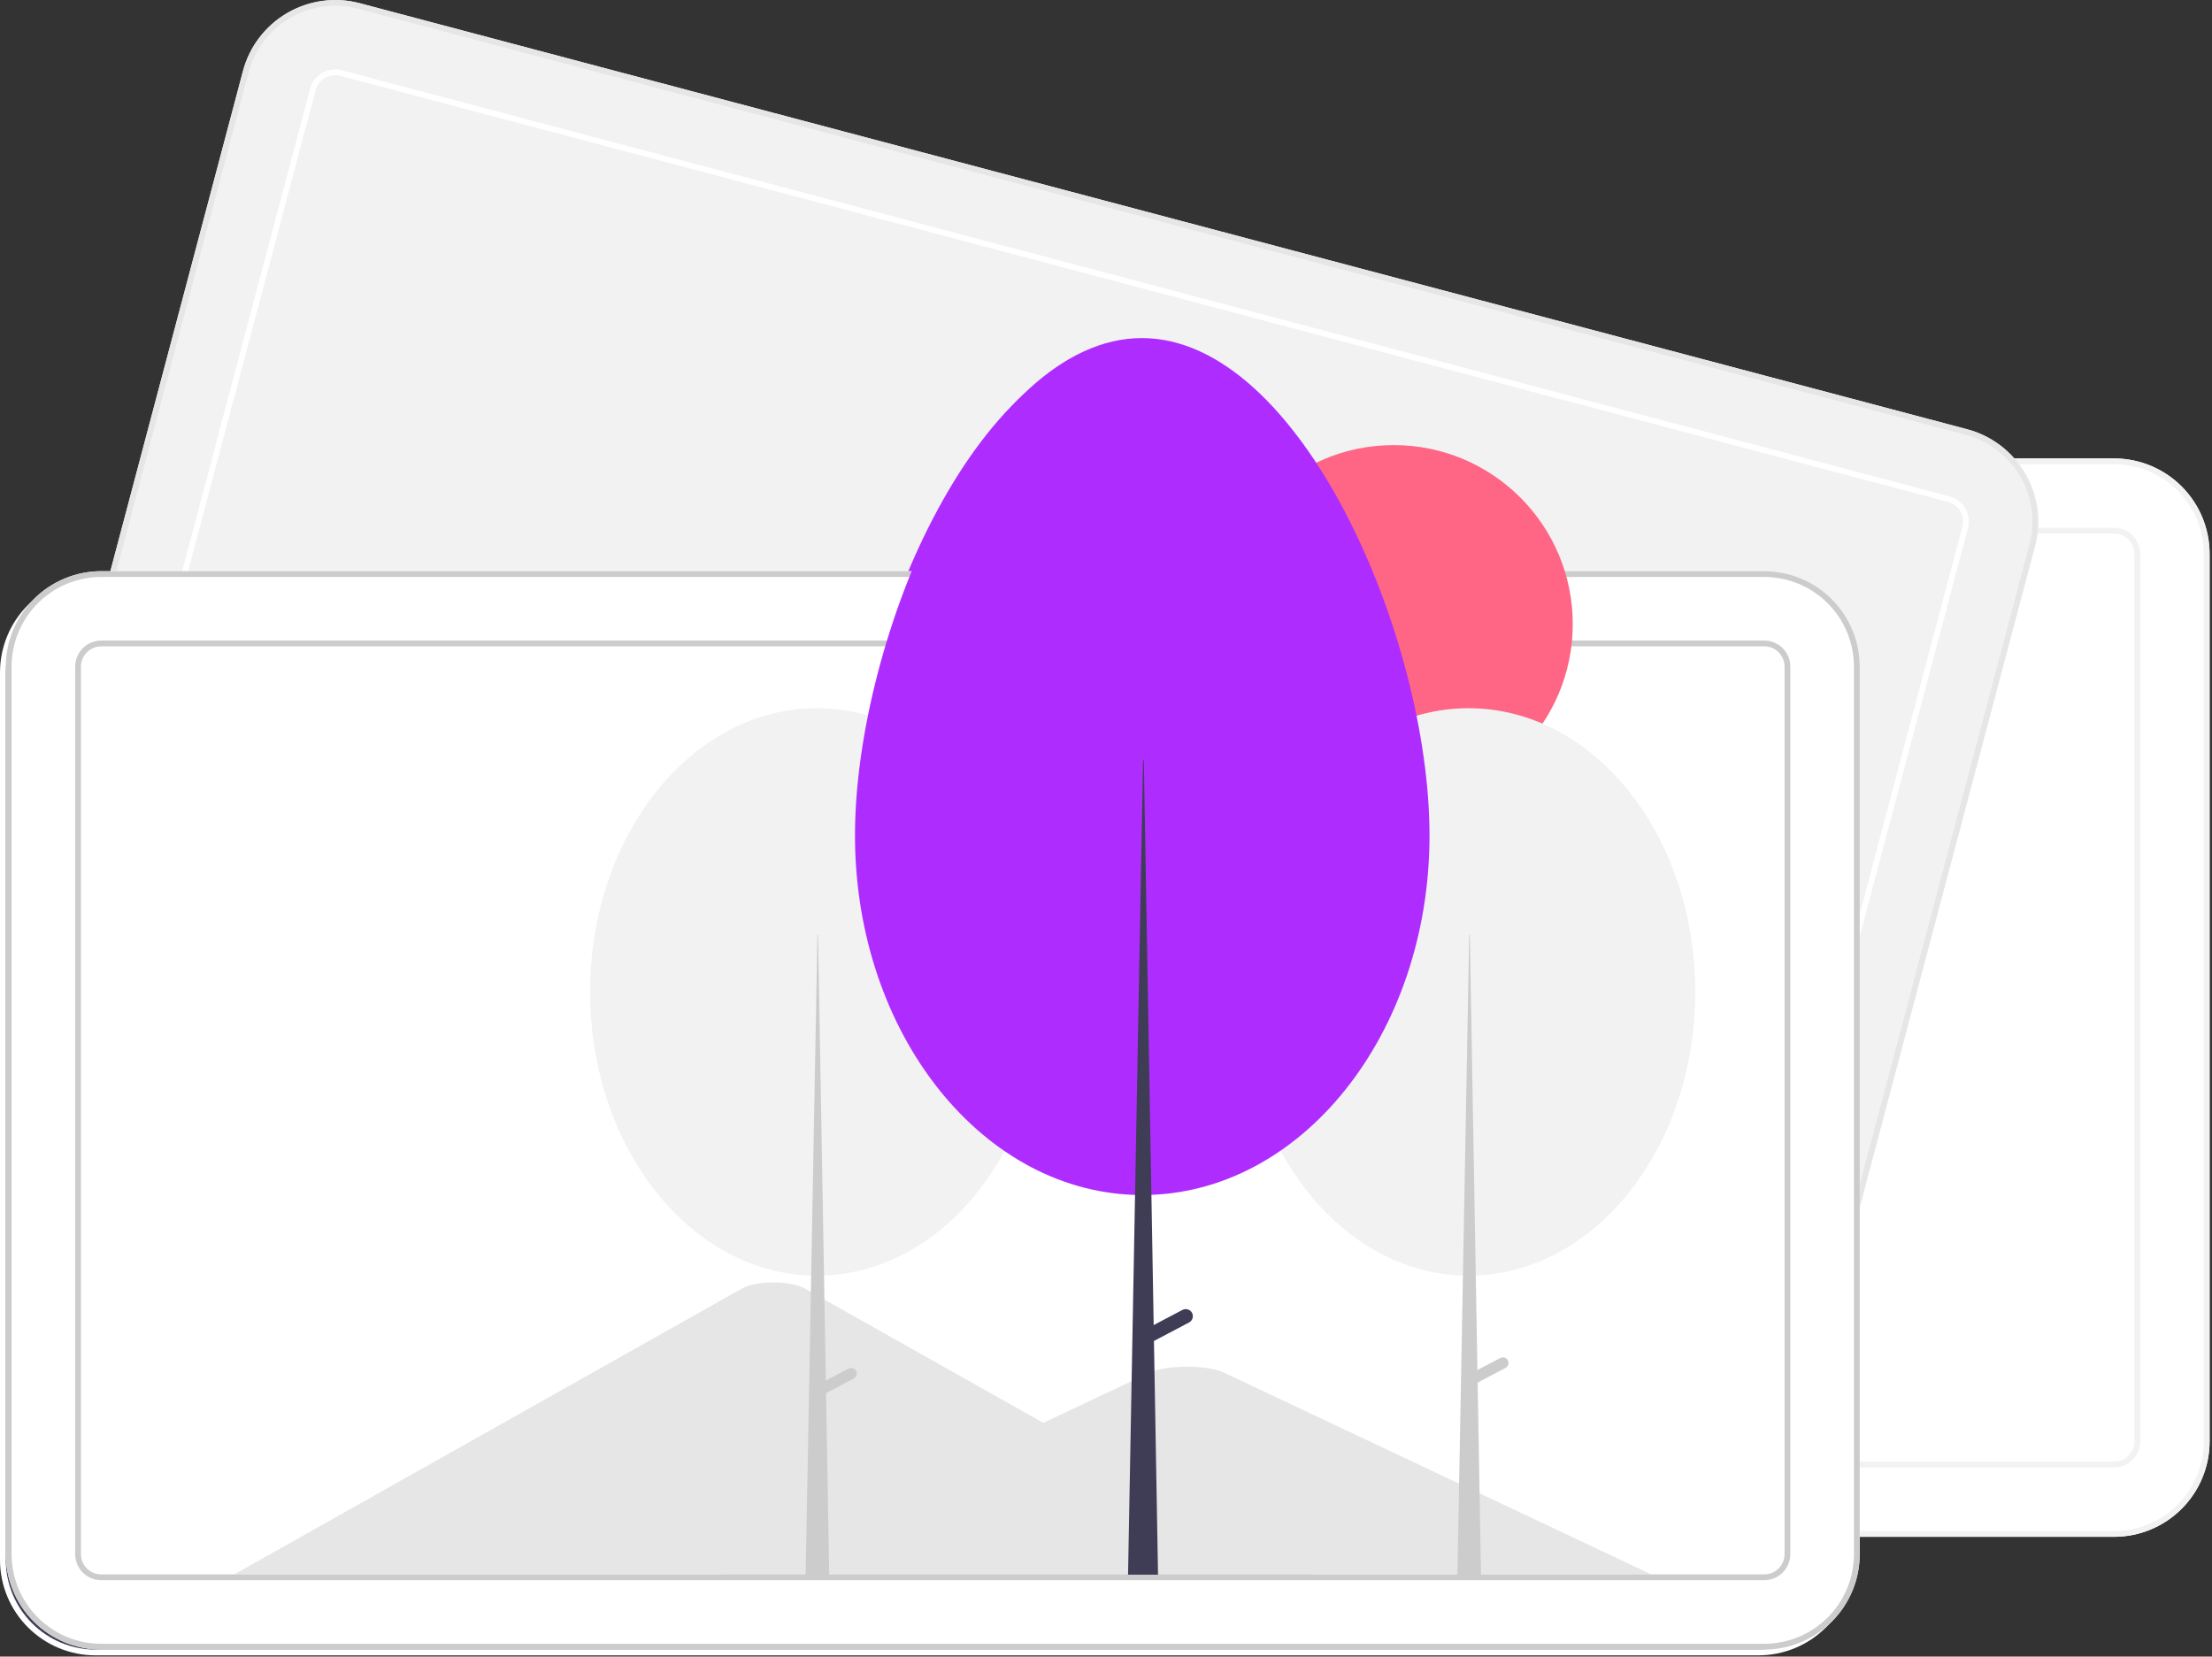 <svg width="765" height="573" viewBox="0 0 765 573" fill="none" xmlns="http://www.w3.org/2000/svg">
<rect x="0" y="0" width="765" height="573" fill="#333333" stroke="none"/>
<g clip-path="url(#clip0_152_235)">
<path d="M731.173 531.568H156C147.251 531.558 138.863 528.078 132.676 521.891C126.49 515.705 123.01 507.317 123 498.568V191.568C123.01 182.819 126.49 174.431 132.676 168.244C138.863 162.058 147.251 158.578 156 158.568H731.173C739.922 158.578 748.31 162.058 754.496 168.244C760.683 174.431 764.163 182.819 764.173 191.568V498.568C764.163 507.317 760.683 515.705 754.496 521.891C748.31 528.078 739.922 531.558 731.173 531.568Z" fill="white"/>
<path d="M731.173 531.568H156C147.251 531.558 138.863 528.078 132.676 521.891C126.49 515.705 123.01 507.317 123 498.568V191.568C123.01 182.819 126.49 174.431 132.676 168.244C138.863 162.058 147.251 158.578 156 158.568H731.173C739.922 158.578 748.31 162.058 754.496 168.244C760.683 174.431 764.163 182.819 764.173 191.568V498.568C764.163 507.317 760.683 515.705 754.496 521.891C748.31 528.078 739.922 531.558 731.173 531.568ZM156 160.568C147.781 160.577 139.902 163.846 134.09 169.658C128.278 175.469 125.009 183.349 125 191.568V498.568C125.009 506.787 128.278 514.666 134.09 520.478C139.902 526.29 147.781 529.559 156 529.568H731.173C739.392 529.559 747.271 526.29 753.083 520.478C758.894 514.666 762.164 506.787 762.173 498.568V191.568C762.164 183.349 758.894 175.469 753.083 169.658C747.271 163.846 739.392 160.577 731.173 160.568H156Z" fill="#F2F2F2"/>
<path d="M731.173 507.568H156C153.614 507.565 151.326 506.616 149.639 504.929C147.952 503.242 147.003 500.954 147 498.568V191.568C147.003 189.182 147.952 186.894 149.639 185.207C151.326 183.52 153.614 182.571 156 182.568H731.173C733.559 182.571 735.847 183.52 737.534 185.207C739.221 186.894 740.17 189.182 740.173 191.568V498.568C740.17 500.954 739.221 503.242 737.534 504.929C735.847 506.616 733.559 507.565 731.173 507.568ZM156 184.568C154.144 184.57 152.365 185.308 151.053 186.62C149.74 187.933 149.002 189.712 149 191.568V498.568C149.002 500.424 149.74 502.203 151.053 503.515C152.365 504.828 154.144 505.566 156 505.568H731.173C733.029 505.566 734.808 504.828 736.12 503.515C737.433 502.203 738.171 500.424 738.173 498.568V191.568C738.171 189.712 737.433 187.933 736.12 186.62C734.808 185.308 733.029 184.57 731.173 184.568H156Z" fill="#F2F2F2"/>
<path d="M584.785 509.031L28.814 361.653C20.36 359.402 13.143 353.889 8.748 346.323C4.354 338.758 3.139 329.759 5.371 321.299L84.034 24.548C86.286 16.094 91.799 8.877 99.364 4.483C106.929 0.088 115.929 -1.127 124.388 1.105L680.359 148.483C688.814 150.734 696.03 156.247 700.425 163.813C704.82 171.378 706.034 180.377 703.802 188.837L625.139 485.588C622.888 494.042 617.374 501.259 609.809 505.653C602.244 510.048 593.244 511.263 584.785 509.031Z" fill="#F2F2F2"/>
<path d="M584.785 509.031L28.814 361.653C20.36 359.402 13.143 353.889 8.748 346.323C4.354 338.758 3.139 329.759 5.371 321.299L84.034 24.548C86.286 16.094 91.799 8.877 99.364 4.483C106.929 0.088 115.929 -1.127 124.388 1.105L680.359 148.483C688.814 150.734 696.03 156.247 700.425 163.813C704.82 171.378 706.034 180.377 703.802 188.837L625.139 485.588C622.888 494.042 617.374 501.259 609.809 505.653C602.244 510.048 593.244 511.263 584.785 509.031ZM123.876 3.039C115.929 0.942 107.475 2.083 100.368 6.211C93.261 10.34 88.083 17.119 85.968 25.061L7.305 321.811C5.208 329.758 6.349 338.212 10.477 345.319C14.605 352.426 21.384 357.605 29.326 359.72L585.297 507.097C593.244 509.194 601.698 508.053 608.805 503.925C615.912 499.796 621.091 493.017 623.206 485.075L701.869 188.324C703.966 180.378 702.825 171.923 698.696 164.817C694.568 157.71 687.789 152.531 679.847 150.416L123.876 3.039Z" fill="#E6E6E6"/>
<path d="M590.934 485.832L34.963 338.454C32.657 337.84 30.689 336.337 29.491 334.273C28.292 332.21 27.961 329.756 28.57 327.449L107.233 30.698C107.847 28.392 109.35 26.424 111.414 25.225C113.477 24.027 115.931 23.695 118.238 24.304L674.209 171.682C676.515 172.296 678.483 173.799 679.682 175.863C680.88 177.926 681.212 180.38 680.603 182.687L601.94 479.438C601.326 481.744 599.822 483.712 597.759 484.911C595.696 486.109 593.241 486.441 590.934 485.832ZM117.726 26.238C115.932 25.764 114.023 26.022 112.418 26.954C110.813 27.886 109.644 29.417 109.166 31.21L30.503 327.961C30.029 329.756 30.287 331.665 31.219 333.269C32.151 334.874 33.682 336.044 35.476 336.521L591.447 483.899C593.241 484.372 595.15 484.115 596.755 483.182C598.359 482.25 599.529 480.719 600.006 478.926L678.67 182.175C679.143 180.381 678.885 178.472 677.953 176.867C677.021 175.262 675.49 174.093 673.697 173.615L117.726 26.238Z" fill="white"/>
<path d="M608.173 572.568H33C24.251 572.558 15.863 569.078 9.676 562.891C3.49 556.705 0.01 548.317 0 539.568V232.568C0.01 223.819 3.49 215.431 9.676 209.244C15.863 203.058 24.251 199.578 33 199.568H608.173C616.922 199.578 625.31 203.058 631.496 209.244C637.683 215.431 641.163 223.819 641.173 232.568V539.568C641.163 548.317 637.683 556.705 631.496 562.891C625.31 569.078 616.922 572.558 608.173 572.568Z" fill="white"/>
<path d="M451.904 546.568H80.474C80.009 546.57 79.545 546.558 79.086 546.532L254.756 447.598C258.101 445.676 265.605 444.999 271.518 446.087C273.139 446.336 274.709 446.847 276.167 447.598L394.063 513.991L399.711 517.168L451.904 546.568Z" fill="#E6E6E6"/>
<path d="M569.086 546.568H247.83L310.083 517.167L314.563 515.049L395.685 476.735C401.003 474.224 413.797 474.068 420.05 476.262C420.47 476.411 420.859 476.569 421.218 476.735L569.086 546.568Z" fill="#E6E6E6"/>
<path d="M33 201.568C24.781 201.577 16.902 204.846 11.09 210.658C5.278 216.469 2.009 224.349 2 232.568V539.568C2.009 547.787 5.278 555.666 11.09 561.478C16.902 567.29 24.781 570.559 33 570.568H608.173C616.392 570.559 624.271 567.29 630.083 561.478C635.894 555.666 639.164 547.787 639.173 539.568V232.568C639.164 224.349 635.894 216.469 630.083 210.658C624.271 204.846 616.392 201.577 608.173 201.568H33Z" fill="#3F3D56"/>
<path d="M608.173 548.568H33C30.614 548.565 28.326 547.616 26.639 545.929C24.952 544.242 24.003 541.954 24 539.568V232.568C24.003 230.182 24.952 227.894 26.639 226.207C28.326 224.52 30.614 223.571 33 223.568H608.173C610.559 223.571 612.847 224.52 614.534 226.207C616.221 227.894 617.17 230.182 617.173 232.568V539.568C617.17 541.954 616.221 544.242 614.534 545.929C612.847 547.616 610.559 548.565 608.173 548.568ZM33 225.568C31.144 225.57 29.365 226.308 28.053 227.62C26.74 228.933 26.002 230.712 26 232.568V539.568C26.002 541.424 26.74 543.203 28.053 544.515C29.365 545.828 31.144 546.566 33 546.568H608.173C610.029 546.566 611.808 545.828 613.12 544.515C614.433 543.203 615.171 541.424 615.173 539.568V232.568C615.171 230.712 614.433 228.933 613.12 227.62C611.808 226.308 610.029 225.57 608.173 225.568H33Z" fill="#CCCCCC"/>
<path d="M480.017 279.762C514.205 279.762 541.92 252.047 541.92 217.859C541.92 183.671 514.205 155.956 480.017 155.956C445.829 155.956 418.114 183.671 418.114 217.859C418.114 252.047 445.829 279.762 480.017 279.762Z" fill="#FF6584"/>
<path d="M505.896 443.236C549.197 443.236 584.299 399.299 584.299 345.099C584.299 290.899 549.197 246.962 505.896 246.962C462.595 246.962 427.493 290.899 427.493 345.099C427.493 399.299 462.595 443.236 505.896 443.236Z" fill="#F2F2F2"/>
<path d="M506.112 325.365H506.327L510.204 547.65H502.019L506.112 325.365Z" fill="#CCCCCC"/>
<path d="M519.484 472.525C519.724 472.98 519.773 473.511 519.62 474.002C519.468 474.493 519.127 474.904 518.672 475.143L507.427 481.063L505.621 477.633L516.866 471.712C517.321 471.473 517.852 471.424 518.343 471.576C518.834 471.729 519.245 472.07 519.484 472.525Z" fill="#CCCCCC"/>
<path d="M280.49 443.236C323.79 443.236 358.893 399.299 358.893 345.099C358.893 290.899 323.79 246.962 280.49 246.962C237.189 246.962 202.086 290.899 202.086 345.099C202.086 399.299 237.189 443.236 280.49 443.236Z" fill="#F2F2F2"/>
<path d="M294.078 476.2C293.838 475.745 293.428 475.404 292.937 475.251C292.446 475.099 291.914 475.148 291.459 475.388L283.609 479.521L280.92 325.365H280.705L276.613 547.65H284.797L283.685 483.862L293.266 478.818C293.72 478.579 294.061 478.168 294.214 477.677C294.366 477.186 294.317 476.655 294.078 476.2Z" fill="#CCCCCC"/>
<path d="M392.92 118.937C447.787 118.937 492.383 222.319 492.383 290.996C492.383 359.673 447.904 415.346 393.037 415.346C338.17 415.346 293.692 359.673 293.692 290.996C293.692 222.319 338.053 118.937 392.92 118.937Z" fill="#AF2CFF"/>
<path d="M410.255 456.115C410.104 455.83 409.899 455.577 409.651 455.37C409.403 455.164 409.117 455.009 408.809 454.913C408.501 454.818 408.177 454.784 407.856 454.813C407.535 454.843 407.223 454.936 406.937 455.086L396.99 460.323L393.583 264.991H393.31L388.125 546.65H398.496L397.086 465.824L409.226 459.433C409.511 459.283 409.764 459.078 409.97 458.829C410.177 458.581 410.332 458.295 410.427 457.987C410.523 457.679 410.557 457.355 410.527 457.034C410.498 456.713 410.405 456.4 410.255 456.115Z" fill="#3F3D56"/>
<path d="M610.173 570.568H35C26.251 570.558 17.863 567.078 11.676 560.891C5.49 554.705 2.01 546.317 2 537.568V230.568C2.01 221.819 5.49 213.431 11.676 207.244C17.863 201.058 26.251 197.578 35 197.568H610.173C618.922 197.578 627.31 201.058 633.496 207.244C639.683 213.431 643.163 221.819 643.173 230.568V537.568C643.163 546.317 639.683 554.705 633.496 560.891C627.31 567.078 618.922 570.558 610.173 570.568Z" fill="white"/>
<path d="M453.904 544.568H82.474C82.009 544.57 81.545 544.558 81.086 544.532L256.756 445.598C260.101 443.676 267.605 442.999 273.518 444.087C275.139 444.336 276.709 444.847 278.167 445.598L396.063 511.991L401.711 515.168L453.904 544.568Z" fill="#E6E6E6"/>
<path d="M571.086 544.568H249.83L312.083 515.167L316.563 513.049L397.685 474.735C403.003 472.224 415.797 472.068 422.05 474.262C422.47 474.411 422.859 474.569 423.218 474.735L571.086 544.568Z" fill="#E6E6E6"/>
<path d="M610.173 570.568H35C26.251 570.558 17.863 567.078 11.676 560.891C5.49 554.705 2.01 546.317 2 537.568V230.568C2.01 221.819 5.49 213.431 11.676 207.244C17.863 201.058 26.251 197.578 35 197.568H610.173C618.922 197.578 627.31 201.058 633.496 207.244C639.683 213.431 643.163 221.819 643.173 230.568V537.568C643.163 546.317 639.683 554.705 633.496 560.891C627.31 567.078 618.922 570.558 610.173 570.568ZM35 199.568C26.781 199.577 18.902 202.846 13.09 208.658C7.278 214.469 4.009 222.349 4 230.568V537.568C4.009 545.787 7.278 553.666 13.09 559.478C18.902 565.29 26.781 568.559 35 568.568H610.173C618.392 568.559 626.271 565.29 632.083 559.478C637.894 553.666 641.164 545.787 641.173 537.568V230.568C641.164 222.349 637.894 214.469 632.083 208.658C626.271 202.846 618.392 199.577 610.173 199.568H35Z" fill="#CCCCCC"/>
<path d="M610.173 546.568H35C32.614 546.565 30.326 545.616 28.639 543.929C26.952 542.242 26.003 539.954 26 537.568V230.568C26.003 228.182 26.952 225.894 28.639 224.207C30.326 222.52 32.614 221.571 35 221.568H610.173C612.559 221.571 614.847 222.52 616.534 224.207C618.221 225.894 619.17 228.182 619.173 230.568V537.568C619.17 539.954 618.221 542.242 616.534 543.929C614.847 545.616 612.559 546.565 610.173 546.568ZM35 223.568C33.144 223.57 31.365 224.308 30.053 225.62C28.74 226.933 28.002 228.712 28 230.568V537.568C28.002 539.424 28.74 541.203 30.053 542.515C31.365 543.828 33.144 544.566 35 544.568H610.173C612.029 544.566 613.808 543.828 615.12 542.515C616.433 541.203 617.171 539.424 617.173 537.568V230.568C617.171 228.712 616.433 226.933 615.12 225.62C613.808 224.308 612.029 223.57 610.173 223.568H35Z" fill="#CCCCCC"/>
<path d="M482.017 277.762C516.205 277.762 543.92 250.047 543.92 215.859C543.92 181.671 516.205 153.956 482.017 153.956C447.829 153.956 420.114 181.671 420.114 215.859C420.114 250.047 447.829 277.762 482.017 277.762Z" fill="#FF6584"/>
<path d="M507.896 441.236C551.197 441.236 586.299 397.299 586.299 343.099C586.299 288.899 551.197 244.962 507.896 244.962C464.595 244.962 429.493 288.899 429.493 343.099C429.493 397.299 464.595 441.236 507.896 441.236Z" fill="#F2F2F2"/>
<path d="M508.112 323.365H508.327L512.204 545.65H504.019L508.112 323.365Z" fill="#CCCCCC"/>
<path d="M521.484 470.525C521.724 470.98 521.773 471.511 521.62 472.002C521.468 472.493 521.127 472.904 520.672 473.143L509.427 479.063L507.621 475.633L518.866 469.712C519.321 469.473 519.852 469.424 520.343 469.576C520.834 469.729 521.245 470.07 521.484 470.525Z" fill="#CCCCCC"/>
<path d="M282.49 441.236C325.79 441.236 360.893 397.299 360.893 343.099C360.893 288.899 325.79 244.962 282.49 244.962C239.189 244.962 204.086 288.899 204.086 343.099C204.086 397.299 239.189 441.236 282.49 441.236Z" fill="#F2F2F2"/>
<path d="M296.078 474.2C295.838 473.745 295.428 473.404 294.937 473.251C294.446 473.099 293.914 473.148 293.459 473.388L285.609 477.521L282.92 323.365H282.705L278.613 545.65H286.797L285.685 481.862L295.266 476.818C295.72 476.579 296.061 476.168 296.214 475.677C296.366 475.186 296.317 474.655 296.078 474.2Z" fill="#CCCCCC"/>
<path d="M394.92 116.937C449.787 116.937 494.383 220.319 494.383 288.996C494.383 357.673 449.904 413.346 395.037 413.346C340.17 413.346 295.692 357.673 295.692 288.996C295.692 220.319 340.053 116.937 394.92 116.937Z" fill="#AF2CFF"/>
<path d="M412.255 454.115C412.104 453.83 411.899 453.577 411.651 453.37C411.403 453.164 411.117 453.009 410.809 452.913C410.501 452.818 410.177 452.784 409.856 452.813C409.535 452.843 409.223 452.936 408.937 453.086L398.99 458.323L395.583 262.991H395.31L390.125 544.65H400.496L399.086 463.824L411.226 457.433C411.511 457.283 411.764 457.078 411.97 456.829C412.177 456.581 412.332 456.295 412.427 455.987C412.523 455.679 412.557 455.355 412.527 455.034C412.498 454.713 412.405 454.4 412.255 454.115Z" fill="#3F3D56"/>
</g>
<defs>
<clipPath id="clip0_152_235">
<rect width="764.173" height="572.568" fill="white"/>
</clipPath>
</defs>
</svg>
